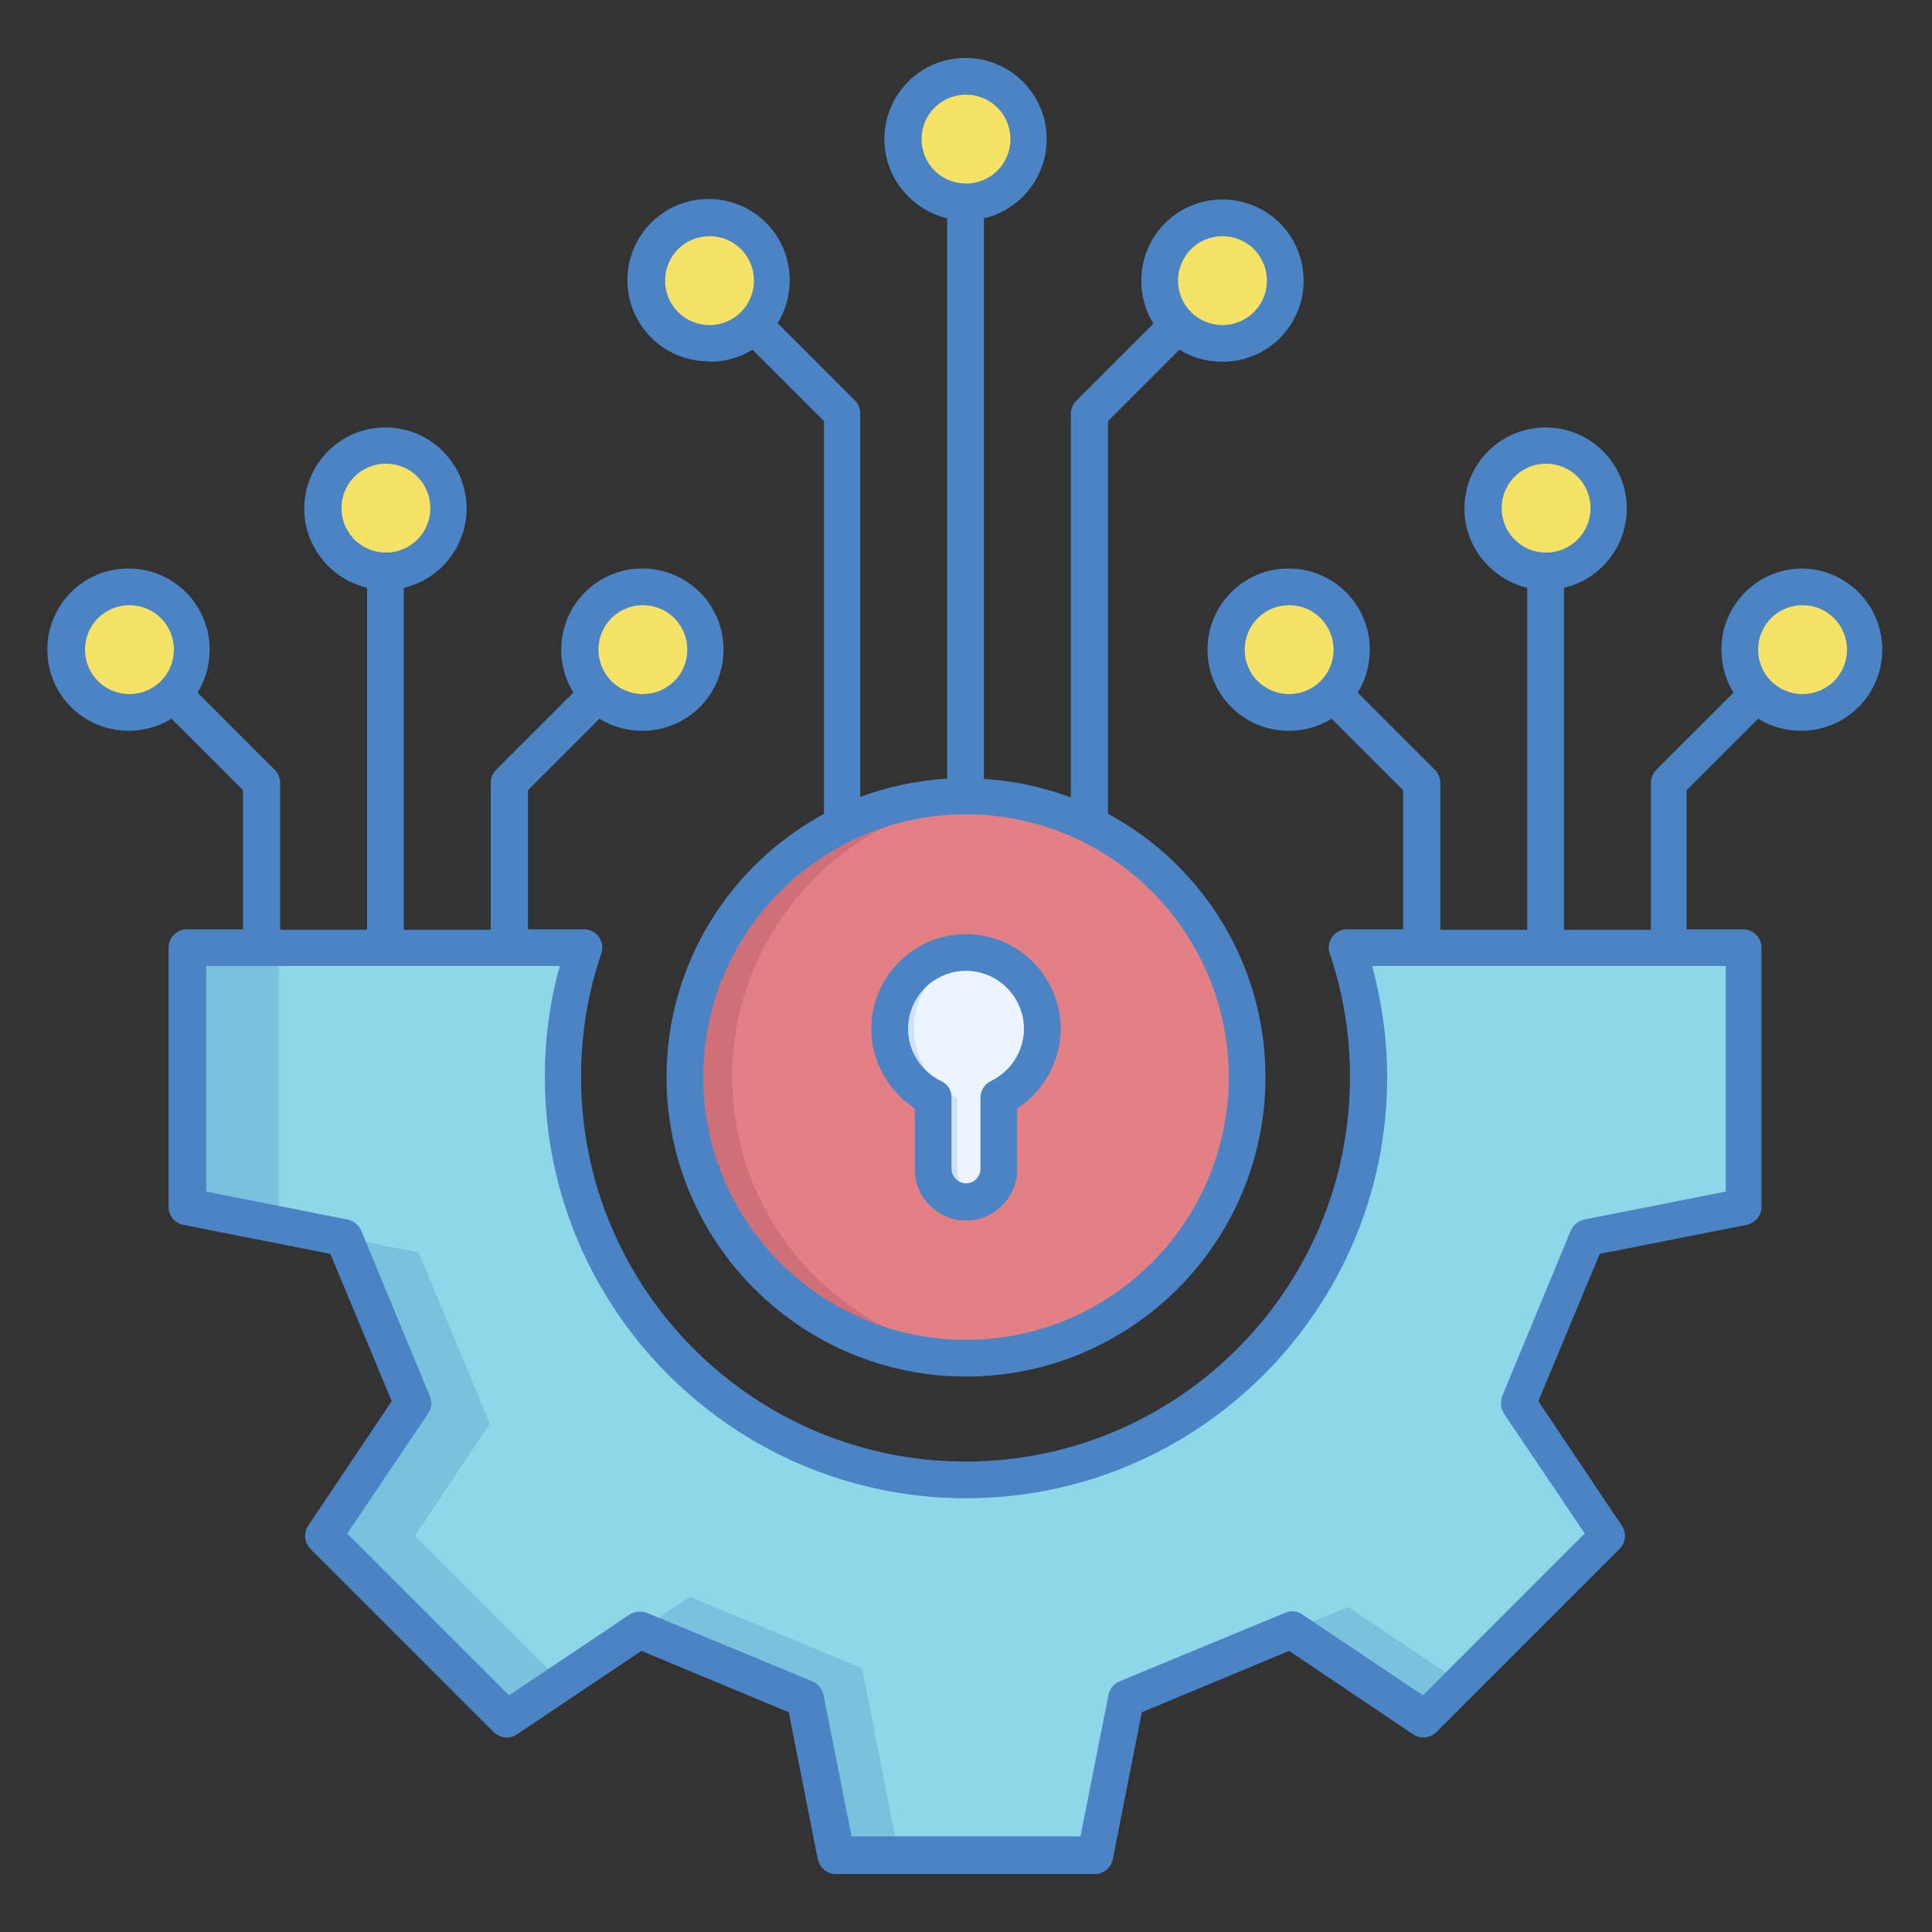 <?xml version="1.0" encoding="UTF-8"?>
<svg id="Layer_1" data-name="Layer 1" xmlns="http://www.w3.org/2000/svg" viewBox="0 0 40 40">
  <rect x="0" y="0" width="40" height="40" fill="#333333" stroke="none"/>
  <defs>
    <style>
      .cls-1 {
        fill: #8ed7e8;
      }

      .cls-1, .cls-2, .cls-3, .cls-4, .cls-5, .cls-6, .cls-7, .cls-8 {
        stroke-width: 0px;
      }

      .cls-1, .cls-2, .cls-3, .cls-4, .cls-5, .cls-7, .cls-8 {
        fill-rule: evenodd;
      }

      .cls-2 {
        fill: #cde1fa;
      }

      .cls-3 {
        fill: #ebf4ff;
      }

      .cls-4 {
        fill: #e28086;
      }

      .cls-5 {
        fill: #4b84c4;
      }

      .cls-6 {
        fill: #d16f79;
      }

      .cls-7 {
        fill: #7ac1dd;
      }

      .cls-8 {
        fill: #f6e266;
      }
    </style>
  </defs>
  <path class="cls-7" d="M36.11,19.62v5.37l-3.24.64-1.42,3.43,1.84,2.74-3.79,3.79-2.74-1.84-3.43,1.42-.64,3.24h-5.37l-.64-3.24-3.43-1.42-2.74,1.84-3.79-3.79,1.84-2.74-1.42-3.43-3.24-.64v-5.37h8.21c-.29.84-.44,1.74-.44,2.68,0,4.61,3.73,8.34,8.34,8.34s8.34-3.73,8.34-8.34c0-.94-.16-1.84-.44-2.68h8.21,0Z"/>
  <path class="cls-1" d="M36.11,19.62v5.37l-3.24.64-1.42,3.43,1.84,2.74-3.04,3.04-2.34-1.57-4.6,1.91-.64,3.24h-4.06l-.76-3.88-3.57-1.48-2.65,1.78-3.04-3.04,1.55-2.32-1.47-3.55-2.9-.57v-5.74h6.33c-.29.84-.44,1.74-.44,2.68,0,4.61,3.73,8.34,8.34,8.34s8.34-3.73,8.34-8.34c0-.94-.16-1.84-.44-2.68h8.21,0Z"/>
  <path class="cls-8" d="M2.68,12.15c.72,0,1.3.58,1.3,1.3s-.58,1.3-1.3,1.3-1.3-.58-1.3-1.3.58-1.3,1.3-1.3ZM13.31,12.15c.72,0,1.3.58,1.3,1.3s-.58,1.3-1.3,1.3-1.3-.58-1.3-1.3.58-1.3,1.3-1.3ZM8,9.22c.72,0,1.3.58,1.3,1.3s-.58,1.3-1.3,1.3-1.3-.58-1.3-1.3.58-1.3,1.3-1.3Z"/>
  <circle class="cls-6" cx="20" cy="22.3" r="5.82"/>
  <path class="cls-4" d="M20.49,28.1c2.99-.25,5.33-2.75,5.33-5.8s-2.35-5.55-5.33-5.8c-2.99.25-5.33,2.75-5.33,5.8s2.35,5.55,5.33,5.8Z"/>
  <path class="cls-8" d="M14.69,4.51c.72,0,1.3.58,1.3,1.3s-.58,1.3-1.3,1.3-1.3-.58-1.3-1.3.58-1.3,1.3-1.3h0ZM25.32,4.51c.72,0,1.3.58,1.3,1.3s-.58,1.3-1.3,1.3-1.3-.58-1.3-1.3.58-1.3,1.3-1.3ZM20,1.58c.72,0,1.3.58,1.3,1.3s-.58,1.3-1.3,1.3-1.3-.58-1.3-1.3.58-1.3,1.3-1.3h0Z"/>
  <path class="cls-8" d="M26.69,12.15c.72,0,1.3.58,1.3,1.3s-.58,1.3-1.3,1.3-1.3-.58-1.3-1.3.58-1.3,1.3-1.3h0ZM37.32,12.15c.72,0,1.3.58,1.3,1.3s-.58,1.3-1.3,1.3-1.3-.58-1.3-1.3.58-1.3,1.3-1.3ZM32.01,9.22c.72,0,1.3.58,1.3,1.3s-.58,1.3-1.3,1.3-1.3-.58-1.3-1.3.58-1.3,1.3-1.3h0Z"/>
  <path class="cls-2" d="M20,19.72c.87,0,1.58.71,1.58,1.58,0,.63-.37,1.17-.9,1.43v1.48c0,.38-.31.68-.68.68s-.68-.31-.68-.68v-1.48c-.53-.26-.9-.8-.9-1.43,0-.87.71-1.58,1.58-1.58Z"/>
  <path class="cls-3" d="M20.26,19.74c.75.12,1.32.77,1.32,1.56,0,.63-.37,1.17-.9,1.43v1.48c0,.29-.18.53-.43.63-.25-.1-.43-.35-.43-.63v-1.48c-.53-.26-.9-.8-.9-1.43,0-.79.57-1.44,1.32-1.56Z"/>
  <path class="cls-5" d="M20,20.1c.66,0,1.2.54,1.2,1.2,0,.46-.27.88-.68,1.08-.13.06-.22.2-.22.34v1.48c0,.17-.14.3-.3.3s-.3-.14-.3-.3v-1.48c0-.15-.08-.28-.22-.34-.41-.2-.68-.62-.68-1.08,0-.66.54-1.2,1.2-1.2ZM18.04,21.3c0,.67.35,1.29.9,1.65v1.26c0,.59.48,1.06,1.06,1.06s1.06-.48,1.06-1.06v-1.26c.55-.36.9-.98.9-1.65,0-1.08-.88-1.96-1.96-1.96s-1.96.88-1.96,1.96ZM37.32,14.37c-.51,0-.92-.41-.92-.92s.41-.92.92-.92.92.41.92.92-.41.92-.92.92ZM35.73,24.67v-4.67h-7.32c.2.75.31,1.52.31,2.3,0,4.81-3.91,8.72-8.72,8.72s-8.72-3.91-8.72-8.72c0-.78.1-1.56.31-2.3h-7.32v4.67l2.93.58c.12.03.23.11.28.23l1.42,3.43c.05.12.04.25-.04.36l-1.67,2.48,3.35,3.35,2.49-1.67c.11-.07.24-.08.36-.04l3.43,1.42c.12.05.2.15.23.28l.58,2.93h4.74l.58-2.93c.02-.12.11-.23.23-.28l3.43-1.42c.12-.05.25-.04.36.04l2.49,1.67,3.35-3.35-1.67-2.48c-.07-.11-.08-.24-.04-.36l1.42-3.43c.05-.12.15-.2.28-.23l2.93-.58h0ZM2.68,14.37c-.51,0-.92-.41-.92-.92s.41-.92.92-.92.92.41.92.92-.41.92-.92.92ZM7.07,10.52c0-.51.41-.92.92-.92s.92.41.92.92-.41.92-.92.92-.92-.41-.92-.92h0ZM13.31,12.53c.51,0,.92.41.92.92s-.41.92-.92.92-.92-.41-.92-.92.41-.92.92-.92h0ZM26.69,14.37c-.51,0-.92-.41-.92-.92s.41-.92.92-.92.92.41.92.92-.41.92-.92.92ZM31.09,10.52c0-.51.41-.92.92-.92s.92.41.92.92-.41.92-.92.92-.92-.41-.92-.92h0ZM37.32,11.77c-.93,0-1.68.75-1.68,1.68,0,.33.09.63.25.89l-1.6,1.6c-.07.07-.11.17-.11.27v3.04h-1.8v-7.08c.74-.17,1.3-.84,1.3-1.64,0-.93-.75-1.68-1.68-1.68s-1.68.75-1.68,1.68c0,.8.56,1.46,1.3,1.64v7.08h-1.8v-3.04c0-.1-.04-.2-.11-.27l-1.6-1.6c.16-.26.25-.56.25-.89,0-.93-.75-1.68-1.68-1.68s-1.68.75-1.68,1.68.75,1.68,1.68,1.68c.33,0,.63-.09.89-.25l1.48,1.48v2.88h-1.16c-.12,0-.24.06-.31.16-.07.1-.09.23-.05.34.28.82.42,1.68.42,2.56,0,4.39-3.57,7.96-7.96,7.96s-7.96-3.57-7.96-7.96c0-.88.14-1.74.42-2.56.04-.12.02-.24-.05-.34-.07-.1-.19-.16-.31-.16h-1.16v-2.88l1.48-1.48c.26.16.56.25.89.25.93,0,1.68-.75,1.68-1.68s-.75-1.68-1.68-1.68-1.68.75-1.68,1.68c0,.33.09.63.25.89l-1.6,1.6c-.07.07-.11.17-.11.27v3.04h-1.8v-7.08c.74-.17,1.3-.84,1.3-1.64,0-.93-.75-1.68-1.68-1.68s-1.68.75-1.68,1.68c0,.8.56,1.46,1.3,1.64v7.08h-1.8v-3.04c0-.1-.04-.2-.11-.27l-1.6-1.6c.16-.26.25-.56.25-.89,0-.93-.75-1.68-1.68-1.68s-1.68.75-1.68,1.68.75,1.68,1.68,1.68c.33,0,.63-.09.89-.25l1.48,1.48v2.88h-1.16c-.21,0-.38.17-.38.38v5.37c0,.18.13.34.31.37l3.04.6,1.27,3.05-1.73,2.58c-.1.15-.08.35.05.48l3.79,3.79c.13.13.33.15.48.05l2.58-1.73,3.05,1.27.6,3.04c.04.18.19.31.37.31h5.37c.18,0,.34-.13.37-.31l.6-3.04,3.05-1.27,2.57,1.73c.15.1.35.08.48-.05l3.79-3.79c.13-.13.15-.33.05-.48l-1.73-2.58,1.27-3.05,3.04-.6c.18-.04.31-.19.31-.37v-5.37c0-.21-.17-.38-.38-.38h-1.17v-2.88l1.48-1.48c.26.16.56.25.89.25.93,0,1.68-.75,1.68-1.68s-.75-1.68-1.68-1.68h0ZM14.69,4.89c.51,0,.92.41.92.92s-.41.92-.92.92-.92-.41-.92-.92.41-.92.92-.92ZM19.08,2.88c0-.51.41-.92.92-.92s.92.41.92.92-.41.92-.92.92-.92-.41-.92-.92h0ZM25.44,22.3c0-3-2.44-5.44-5.44-5.44s-5.44,2.44-5.44,5.44,2.44,5.44,5.44,5.44,5.44-2.44,5.44-5.44ZM25.31,4.89c.51,0,.92.41.92.92s-.41.92-.92.92-.92-.41-.92-.92.41-.92.92-.92ZM14.69,7.49c.33,0,.63-.09.89-.25l1.48,1.48v8.13c-1.94,1.05-3.26,3.1-3.26,5.45,0,3.42,2.78,6.2,6.2,6.2s6.2-2.78,6.2-6.2c0-2.35-1.32-4.41-3.26-5.45v-8.13l1.48-1.48c.26.16.56.25.89.25.93,0,1.68-.75,1.68-1.68s-.75-1.68-1.68-1.68-1.68.75-1.68,1.68c0,.33.09.63.25.89l-1.6,1.6c-.07.07-.11.17-.11.27v7.94c-.57-.21-1.17-.35-1.8-.38V4.52c.74-.17,1.3-.84,1.3-1.64,0-.93-.75-1.68-1.68-1.68s-1.68.75-1.68,1.68c0,.8.56,1.46,1.3,1.64v11.6c-.63.04-1.24.17-1.8.38v-7.94c0-.1-.04-.2-.11-.27l-1.6-1.6c.16-.26.25-.56.25-.89,0-.93-.75-1.68-1.68-1.68s-1.68.75-1.68,1.68.75,1.68,1.68,1.68h0Z"/>
</svg>
